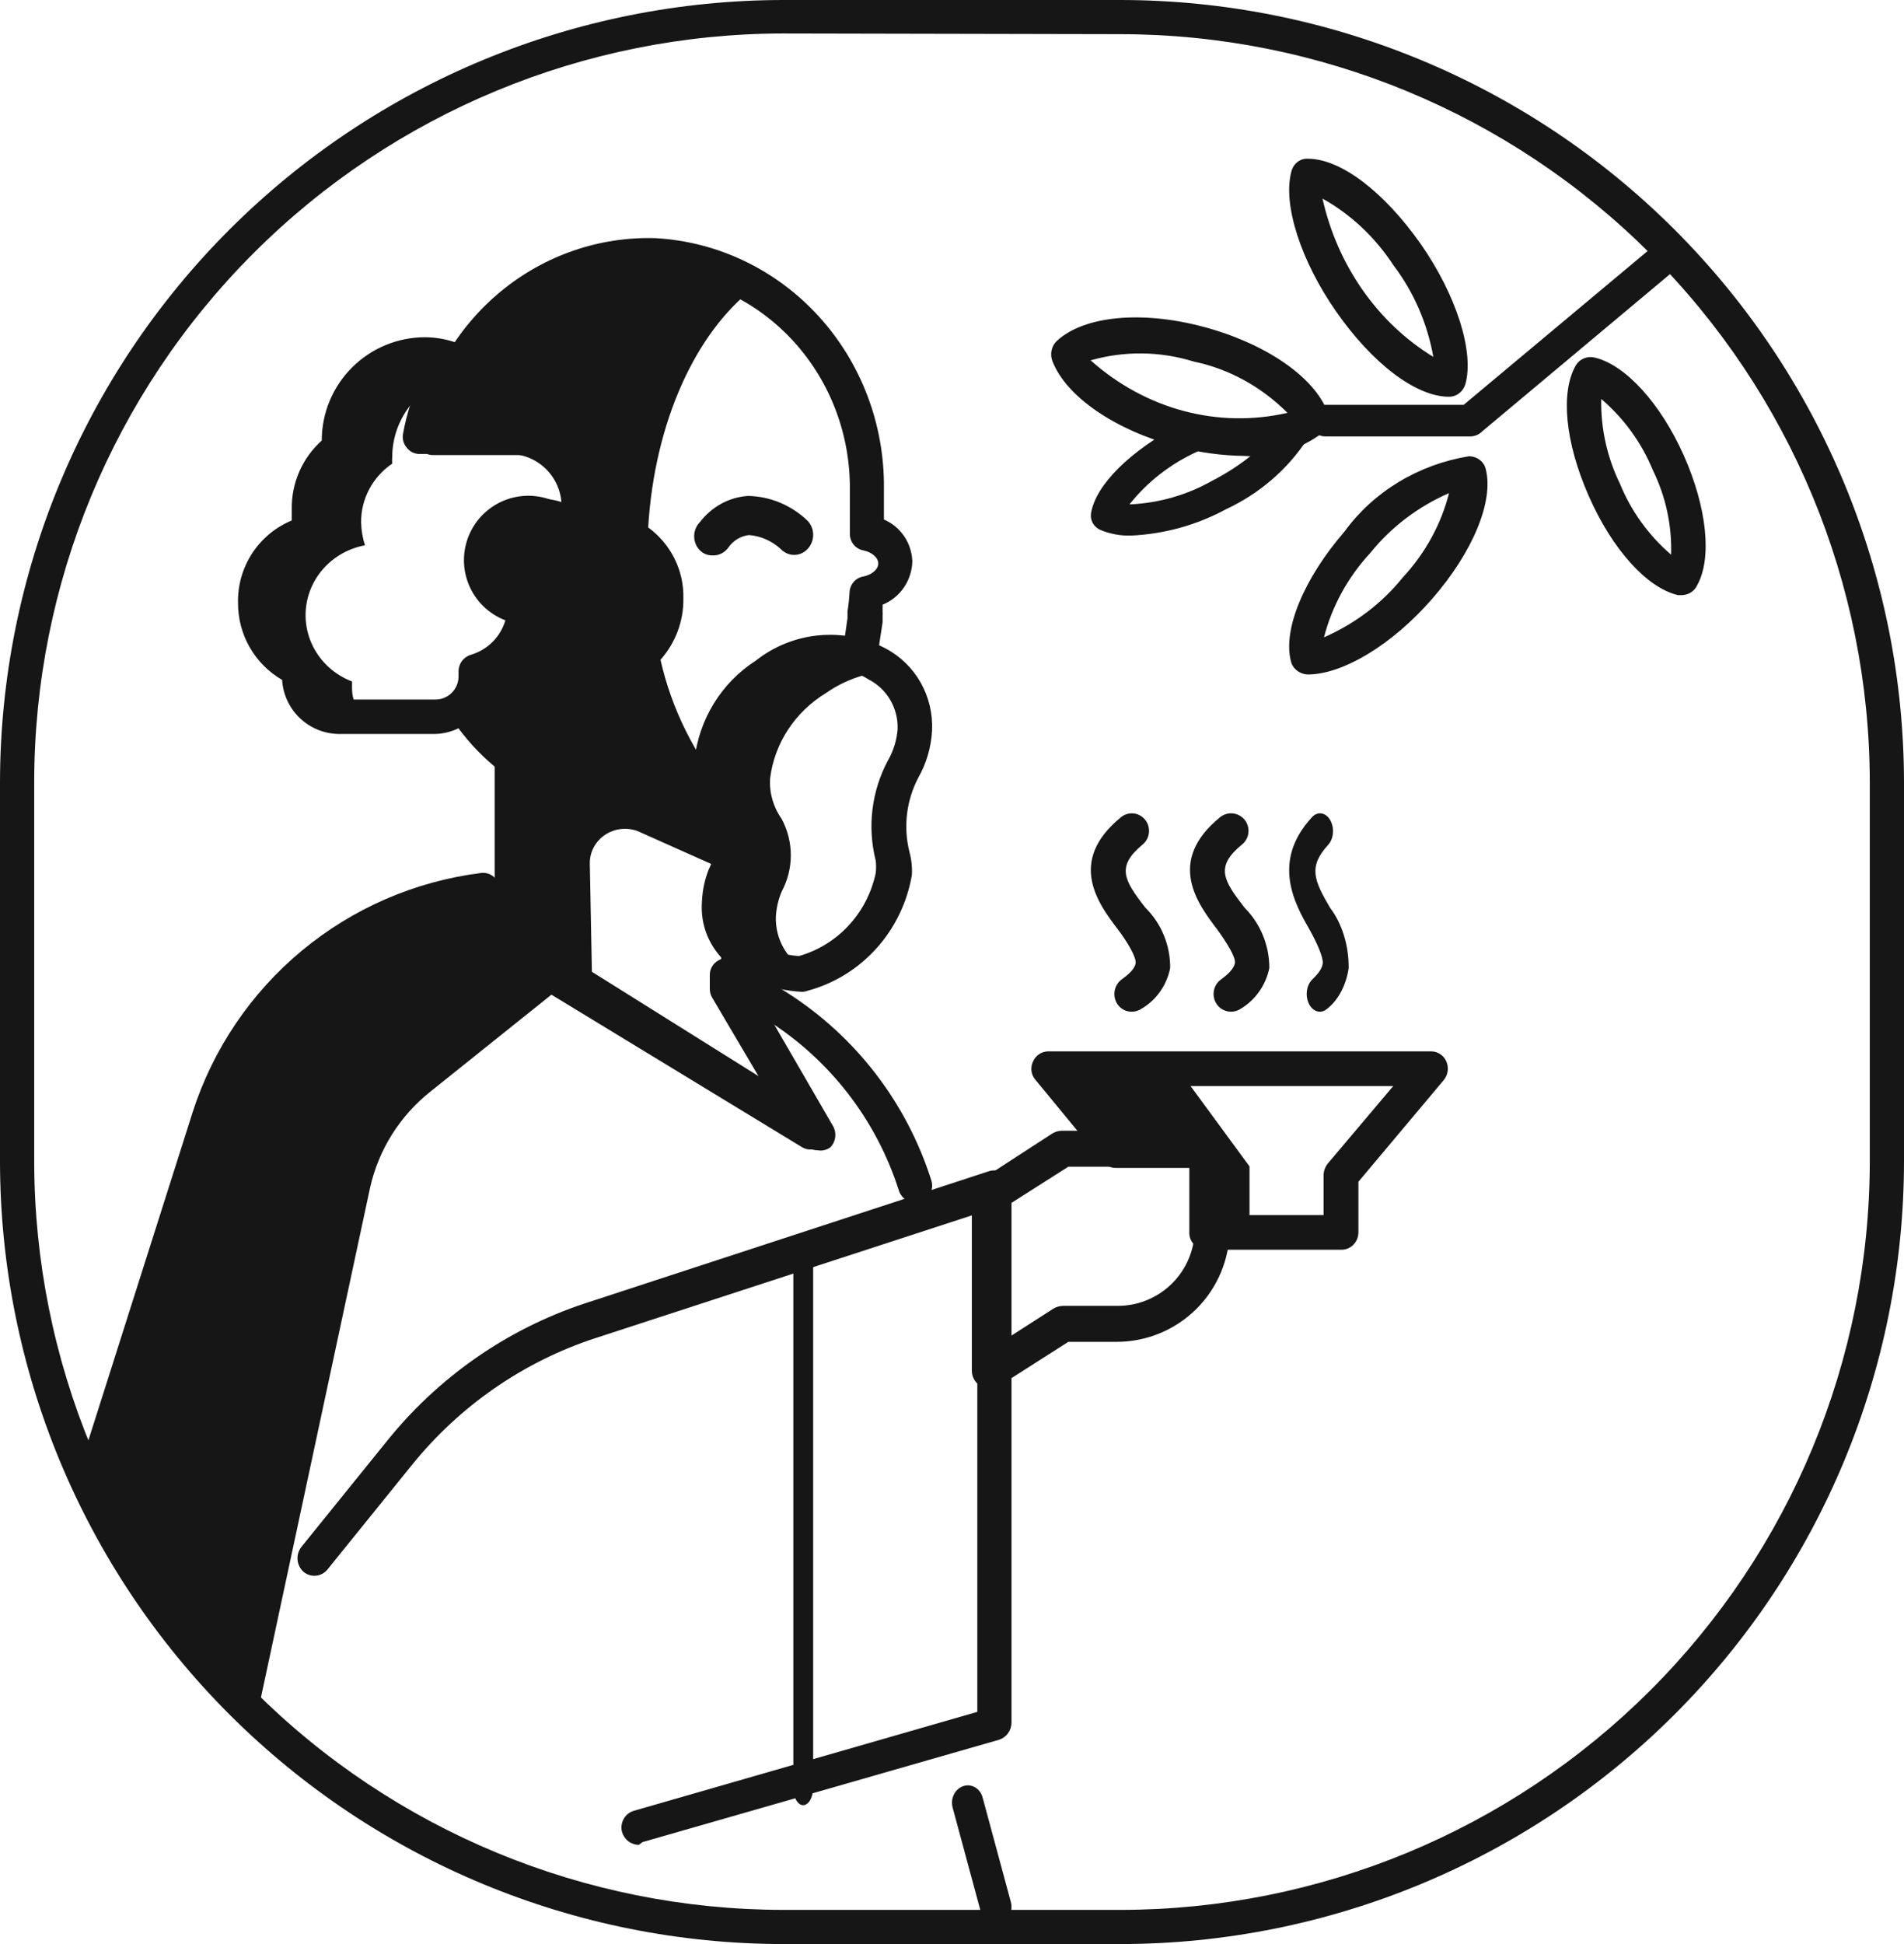 <svg width="96" height="98" viewBox="0 0 96 98" fill="none" xmlns="http://www.w3.org/2000/svg">
<path d="M60.953 62H63V58.797L59.48 54H53L56.384 58H60.851V61.78C60.969 61.864 60.953 61.932 60.953 62Z" fill="#161616"/>
<path d="M17.75 34.73V34.438C17.75 34.438 17.75 34.438 17.75 34.353C17.006 34.07 16.377 33.558 15.957 32.896C15.537 32.234 15.35 31.457 15.423 30.682C15.497 29.907 15.827 29.176 16.365 28.6C16.902 28.024 17.617 27.634 18.402 27.489C18.282 27.117 18.217 26.73 18.208 26.339C18.201 25.758 18.341 25.183 18.614 24.666C18.887 24.148 19.286 23.704 19.776 23.371C19.767 23.262 19.767 23.153 19.776 23.045C19.776 22.188 20.04 21.351 20.533 20.642C21.026 19.932 21.726 19.383 22.542 19.064C22.701 18.772 22.824 18.463 23 18.189C22.605 18.073 22.197 18.01 21.784 18C20.613 18.005 19.491 18.46 18.663 19.267C17.835 20.073 17.367 21.166 17.363 22.307C17.363 22.427 17.363 22.53 17.363 22.633C16.875 22.968 16.477 23.413 16.204 23.93C15.931 24.447 15.791 25.02 15.795 25.602C15.8 25.993 15.872 26.382 16.006 26.751C15.22 26.894 14.503 27.282 13.964 27.857C13.425 28.432 13.092 29.162 13.017 29.937C12.941 30.713 13.126 31.491 13.545 32.154C13.964 32.818 14.592 33.33 15.337 33.615V34.01C15.337 34.537 15.552 35.044 15.935 35.417C16.319 35.79 16.838 36 17.38 36H18.244C17.927 35.648 17.752 35.197 17.75 34.73Z" fill="#161616"/>
<path d="M39.12 46.197C39.145 45.767 39.244 45.345 39.411 44.946C39.714 44.379 39.873 43.751 39.873 43.112C39.873 42.474 39.714 41.846 39.411 41.279C38.986 40.68 38.781 39.96 38.829 39.235C38.939 38.359 39.249 37.519 39.737 36.775C40.225 36.031 40.879 35.402 41.65 34.934C42.63 34.25 43.794 33.858 45 33.805C44.891 33.805 44.8 33.647 44.672 33.576C43.746 33.119 42.703 32.928 41.668 33.025C40.633 33.121 39.648 33.502 38.829 34.123C38.058 34.587 37.404 35.213 36.916 35.955C36.428 36.696 36.117 37.533 36.007 38.406C35.959 39.132 36.164 39.852 36.589 40.451C36.907 41.013 37.081 41.641 37.097 42.282C37.112 42.923 36.97 43.558 36.68 44.135C36.507 44.526 36.409 44.944 36.389 45.369C36.28 47.431 38.21 48.894 40.758 49C40.244 48.726 39.818 48.319 39.529 47.824C39.239 47.329 39.098 46.766 39.12 46.197Z" fill="#161616"/>
<path d="M29.739 43.569C29.728 43.266 29.798 42.966 29.944 42.698C30.09 42.43 30.306 42.204 30.57 42.043C30.835 41.882 31.138 41.792 31.45 41.781C31.761 41.771 32.07 41.841 32.345 41.983L37.096 44.104V43.294C37.268 42.808 37.331 42.292 37.282 41.781C37.233 41.27 37.073 40.775 36.812 40.328C36.812 40.328 36.812 40.121 36.653 40.018C35.011 38.049 33.863 35.735 33.302 33.26C34.062 32.403 34.472 31.305 34.455 30.174C34.474 29.482 34.324 28.796 34.015 28.172C33.707 27.548 33.25 27.005 32.682 26.588C33.001 21.261 35.093 16.744 38 14.52C36.391 13.577 34.559 13.054 32.682 13.003C29.938 12.945 27.261 13.832 25.123 15.507C22.986 17.182 21.526 19.537 21 22.157H25.768C26.245 22.157 26.716 22.25 27.154 22.431C27.593 22.611 27.989 22.876 28.32 23.209C28.651 23.542 28.91 23.937 29.081 24.369C29.251 24.802 29.331 25.263 29.314 25.726C29.314 26.244 29.199 26.755 28.977 27.226C28.761 26.872 28.455 26.579 28.089 26.373C27.723 26.168 27.308 26.058 26.885 26.053C26.283 26.07 25.709 26.305 25.274 26.711C24.839 27.116 24.575 27.665 24.533 28.25C24.491 28.834 24.674 29.413 25.047 29.874C25.419 30.335 25.954 30.644 26.549 30.743C26.526 30.947 26.484 31.149 26.424 31.346C26.432 31.415 26.432 31.484 26.424 31.553C26.394 31.671 26.352 31.787 26.3 31.898L26.176 32.156L26.017 32.398L25.839 32.656L25.698 32.812C25.257 33.294 24.686 33.646 24.049 33.829V34.122C24.048 34.471 23.952 34.815 23.771 35.117C23.591 35.42 23.332 35.671 23.021 35.846C23.689 36.769 24.503 37.583 25.432 38.259V42.742C25.436 44.158 25.812 45.55 26.526 46.784C27.24 48.018 28.267 49.054 29.509 49.793L29.863 50L29.739 43.569Z" fill="#161616"/>
<path d="M18.655 59.892C19.081 57.965 20.163 56.242 21.718 55.014L27.896 50.067C27.948 49.835 27.983 49.6 28 49.363L26.46 48.435C25.87 48.075 25.384 47.569 25.05 46.967C24.717 46.365 24.546 45.687 24.556 45C21.389 45.403 18.403 46.696 15.951 48.725C13.498 50.755 11.68 53.437 10.711 56.457C10.711 56.457 6.073 69.614 5 74.148C6.229 78.904 9.078 83.092 13.065 86L18.655 59.892Z" fill="#161616"/>
<path d="M21.921 37H17.161C16.414 37.01 15.693 36.733 15.146 36.225C14.599 35.717 14.269 35.019 14.225 34.274C13.544 33.879 12.98 33.312 12.589 32.629C12.199 31.946 11.996 31.172 12.001 30.385C11.982 29.501 12.231 28.633 12.715 27.892C13.198 27.152 13.894 26.575 14.711 26.236C14.711 26.045 14.711 25.871 14.711 25.68C14.699 25.027 14.827 24.379 15.088 23.78C15.349 23.181 15.736 22.645 16.223 22.208C16.223 20.827 16.771 19.502 17.749 18.526C18.726 17.549 20.052 17 21.434 17C21.918 17.004 22.398 17.08 22.859 17.226C22.991 17.257 23.112 17.321 23.213 17.412C23.313 17.503 23.389 17.618 23.432 17.747C23.492 17.868 23.523 18.002 23.523 18.137C23.523 18.273 23.492 18.406 23.432 18.528C22.925 19.326 22.534 20.191 22.268 21.097H25.742C26.315 21.111 26.88 21.237 27.403 21.468C27.927 21.7 28.4 22.032 28.796 22.447C29.191 22.861 29.501 23.349 29.707 23.883C29.913 24.417 30.013 24.987 29.999 25.559C29.995 26.205 29.859 26.843 29.599 27.434C29.531 27.577 29.426 27.699 29.294 27.788C29.163 27.876 29.01 27.928 28.852 27.937C28.693 27.954 28.532 27.923 28.39 27.849C28.248 27.775 28.131 27.661 28.053 27.521C27.925 27.288 27.736 27.094 27.507 26.96C27.277 26.825 27.016 26.755 26.75 26.757C26.371 26.762 26.007 26.909 25.731 27.169C25.456 27.43 25.288 27.784 25.262 28.163C25.235 28.541 25.352 28.915 25.59 29.211C25.827 29.507 26.166 29.703 26.542 29.76C26.763 29.791 26.964 29.905 27.103 30.079C27.242 30.254 27.309 30.476 27.289 30.698C27.22 31.476 26.947 32.222 26.499 32.861C26.051 33.501 25.443 34.012 24.735 34.343C24.679 35.056 24.36 35.723 23.84 36.214C23.32 36.705 22.636 36.985 21.921 37ZM21.295 18.875C20.401 18.915 19.557 19.299 18.939 19.946C18.321 20.592 17.976 21.453 17.977 22.347C17.977 22.347 17.977 22.59 17.977 22.608C17.988 22.76 17.958 22.912 17.891 23.049C17.824 23.187 17.722 23.304 17.595 23.389C17.229 23.648 16.933 23.992 16.73 24.391C16.527 24.79 16.424 25.233 16.431 25.68C16.436 25.988 16.489 26.292 16.587 26.583C16.629 26.7 16.643 26.826 16.628 26.949C16.613 27.073 16.569 27.191 16.5 27.295C16.438 27.403 16.352 27.496 16.25 27.568C16.149 27.64 16.032 27.689 15.91 27.712C15.292 27.831 14.737 28.165 14.342 28.654C13.948 29.143 13.74 29.757 13.756 30.385C13.758 30.935 13.924 31.472 14.234 31.927C14.543 32.381 14.982 32.733 15.493 32.937C15.663 32.997 15.81 33.111 15.91 33.261C16.01 33.411 16.059 33.59 16.049 33.771V34.118C16.049 34.422 16.169 34.713 16.384 34.928C16.6 35.143 16.891 35.264 17.195 35.264H21.955C22.261 35.264 22.555 35.144 22.772 34.929C22.99 34.715 23.115 34.423 23.119 34.118V33.84C23.119 33.652 23.18 33.469 23.293 33.319C23.406 33.169 23.564 33.059 23.745 33.007C24.156 32.885 24.531 32.663 24.834 32.359C25.138 32.056 25.36 31.682 25.482 31.271C25.061 31.11 24.678 30.863 24.357 30.547C24.037 30.23 23.786 29.851 23.62 29.432C23.454 29.013 23.377 28.564 23.395 28.114C23.412 27.664 23.523 27.222 23.72 26.817C23.917 26.412 24.196 26.053 24.54 25.762C24.884 25.47 25.284 25.254 25.716 25.125C26.149 24.997 26.603 24.96 27.05 25.017C27.497 25.074 27.927 25.223 28.314 25.455C28.297 24.788 28.027 24.151 27.56 23.675C27.093 23.198 26.462 22.916 25.795 22.885H21.174C21.047 22.889 20.921 22.863 20.806 22.809C20.691 22.755 20.591 22.674 20.513 22.573C20.429 22.477 20.368 22.363 20.335 22.239C20.302 22.116 20.297 21.986 20.322 21.861C20.509 20.826 20.836 19.821 21.295 18.875Z" fill="#161616"/>
<path d="M49.908 69.999C49.756 69.998 49.607 69.96 49.472 69.89C49.329 69.812 49.209 69.697 49.126 69.556C49.043 69.416 49 69.256 49 69.093V60.263C49 60.112 49.039 59.962 49.112 59.83C49.184 59.697 49.29 59.584 49.418 59.502L53.049 57.145C53.196 57.053 53.366 57.003 53.539 57H61.092C61.333 57 61.564 57.096 61.734 57.266C61.904 57.435 62 57.666 62 57.907V61.95C62 63.459 61.399 64.907 60.33 65.975C59.261 67.043 57.811 67.642 56.299 67.642H53.866L50.398 69.854C50.256 69.956 50.083 70.007 49.908 69.999ZM50.816 60.753V67.443L53.103 65.974C53.251 65.883 53.42 65.833 53.594 65.829H56.353C57.384 65.829 58.372 65.421 59.101 64.693C59.83 63.965 60.239 62.978 60.239 61.95V58.813H53.866L50.816 60.753Z" fill="#161616"/>
<path d="M40.449 50C37.343 49.822 35.184 47.929 35.395 45.394C35.422 44.862 35.534 44.337 35.728 43.841C35.952 43.393 36.068 42.898 36.068 42.395C36.068 41.893 35.952 41.398 35.728 40.949C35.202 40.19 34.948 39.27 35.009 38.343C35.119 37.322 35.454 36.339 35.988 35.468C36.523 34.596 37.244 33.858 38.098 33.309C39.023 32.578 40.134 32.133 41.301 32.026C42.467 31.918 43.639 32.153 44.679 32.702C45.41 33.095 46.016 33.691 46.427 34.421C46.837 35.152 47.034 35.986 46.995 36.826C46.95 37.668 46.709 38.488 46.293 39.218C45.696 40.363 45.54 41.693 45.855 42.949C45.958 43.326 45.999 43.718 45.977 44.109C45.741 45.493 45.119 46.778 44.186 47.813C43.253 48.847 42.047 49.588 40.712 49.946C40.628 49.979 40.539 49.997 40.449 50ZM41.959 33.773C40.694 33.828 39.486 34.316 38.53 35.159C37.574 36.002 36.926 37.15 36.694 38.415C36.654 38.958 36.796 39.499 37.097 39.95C37.495 40.638 37.719 41.415 37.749 42.212C37.78 43.01 37.616 43.802 37.273 44.52C37.153 44.828 37.082 45.153 37.062 45.484C37.062 47.269 38.589 48.054 40.274 48.197C41.233 47.927 42.102 47.395 42.785 46.658C43.469 45.922 43.942 45.01 44.152 44.02C44.18 43.807 44.18 43.59 44.152 43.377C43.725 41.68 43.945 39.882 44.766 38.343C45.046 37.858 45.214 37.315 45.258 36.754C45.275 36.24 45.147 35.731 44.889 35.288C44.631 34.845 44.253 34.487 43.801 34.255C43.249 33.9 42.612 33.702 41.959 33.684V33.773Z" fill="#161616"/>
<path d="M56.503 98H39.497C29.027 97.991 18.989 93.834 11.585 86.442C4.18 79.05 0.014 69.026 0 58.569V39.431C0.014 28.974 4.18 18.95 11.585 11.558C18.989 4.166 29.027 0.009 39.497 0H56.503C66.972 0.009 77.011 4.166 84.415 11.558C91.82 18.95 95.986 28.974 96 39.431V58.552C95.991 69.011 91.827 79.04 84.421 86.436C77.016 93.832 66.975 97.991 56.503 98ZM39.497 1.688C29.479 1.697 19.874 5.677 12.792 12.754C5.71 19.831 1.729 29.425 1.725 39.431V58.552C1.734 68.555 5.716 78.145 12.798 85.218C19.88 92.291 29.482 96.268 39.497 96.277H56.503C66.518 96.268 76.12 92.291 83.202 85.218C90.284 78.145 94.266 68.555 94.275 58.552V39.431C94.261 29.431 90.277 19.845 83.196 12.776C76.115 5.707 66.515 1.732 56.503 1.723L39.497 1.688Z" fill="#161616"/>
<path d="M74.116 22H66.835C66.614 22 66.401 21.916 66.245 21.767C66.088 21.618 66 21.415 66 21.204C66 20.993 66.088 20.791 66.245 20.641C66.401 20.492 66.614 20.408 66.835 20.408H73.798L83.584 12.227C83.74 12.082 83.95 12 84.169 12C84.387 12 84.597 12.082 84.753 12.227C84.831 12.302 84.893 12.389 84.936 12.486C84.978 12.583 85 12.687 85 12.793C85 12.898 84.978 13.002 84.936 13.099C84.893 13.195 84.831 13.284 84.753 13.357L74.734 21.745C74.655 21.826 74.559 21.891 74.453 21.935C74.346 21.979 74.232 22.001 74.116 22Z" fill="#161616"/>
<path d="M73.062 20C71.374 20 69.179 18.299 67.373 15.711C65.566 13.123 64.671 10.281 65.11 8.653C65.157 8.458 65.265 8.287 65.415 8.169C65.566 8.05 65.751 7.991 65.938 8.001C67.626 8.001 69.804 9.702 71.627 12.29C73.434 14.878 74.329 17.72 73.89 19.349C73.835 19.538 73.725 19.703 73.576 19.821C73.427 19.938 73.247 20.001 73.062 20ZM66.68 10.01C67.054 11.679 67.742 13.248 68.704 14.621C69.665 15.994 70.878 17.141 72.269 17.991C71.967 16.298 71.276 14.712 70.26 13.376C69.337 11.961 68.109 10.807 66.68 10.01Z" fill="#161616"/>
<path d="M65.941 34C65.741 33.993 65.549 33.925 65.394 33.804C65.24 33.684 65.133 33.52 65.089 33.336C64.672 31.735 65.742 29.164 67.789 26.797C68.511 25.803 69.438 24.954 70.515 24.302C71.592 23.65 72.797 23.207 74.059 23C74.259 23 74.452 23.064 74.607 23.182C74.762 23.299 74.869 23.464 74.911 23.647C75.328 25.265 74.258 27.836 72.211 30.186C70.163 32.536 67.68 34 65.941 34ZM73.062 24.856C71.497 25.541 70.135 26.576 69.094 27.87C67.963 29.092 67.161 30.552 66.756 32.127C68.321 31.442 69.684 30.407 70.725 29.113C71.859 27.893 72.661 26.432 73.062 24.856Z" fill="#161616"/>
<path d="M84.808 30H84.602C83.038 29.633 81.285 27.695 80.099 24.99C78.913 22.285 78.673 19.796 79.446 18.427C79.539 18.266 79.683 18.14 79.857 18.067C80.031 17.995 80.225 17.98 80.409 18.026C81.955 18.393 83.725 20.331 84.894 22.953C86.062 25.575 86.337 28.146 85.564 29.516C85.497 29.657 85.391 29.777 85.257 29.863C85.123 29.948 84.968 29.996 84.808 30ZM80.735 20.113C80.705 21.59 81.029 23.054 81.68 24.389C82.239 25.76 83.122 26.985 84.258 27.963C84.304 26.486 83.986 25.02 83.33 23.687C82.767 22.314 81.878 21.09 80.735 20.113Z" fill="#161616"/>
<path d="M62.749 22.983C61.596 22.968 60.449 22.81 59.328 22.512C56.221 21.68 53.758 19.998 53.064 18.208C52.996 18.032 52.982 17.836 53.023 17.65C53.065 17.465 53.161 17.298 53.296 17.177C54.651 15.929 57.543 15.64 60.667 16.472C63.79 17.303 66.253 18.985 66.93 20.758C67.003 20.936 67.019 21.136 66.977 21.325C66.936 21.515 66.838 21.684 66.699 21.807C65.543 22.678 64.15 23.093 62.749 22.983ZM54.998 18.172C56.367 19.391 57.968 20.261 59.683 20.718C61.399 21.175 63.186 21.207 64.914 20.812C63.589 19.486 61.952 18.591 60.187 18.226C58.482 17.698 56.679 17.679 54.965 18.172H54.998Z" fill="#161616"/>
<path d="M57.015 26.999C56.489 27.013 55.967 26.916 55.484 26.715C55.319 26.644 55.182 26.522 55.097 26.368C55.011 26.214 54.981 26.037 55.011 25.865C55.256 24.416 57.015 22.716 59.475 21.409C59.67 21.298 59.865 21.22 60.061 21.125C60.225 21.038 60.415 21.01 60.599 21.047C62.024 21.369 63.506 21.369 64.931 21.047C65.085 20.992 65.253 20.985 65.411 21.028C65.569 21.07 65.709 21.159 65.811 21.283C65.914 21.402 65.978 21.547 65.995 21.701C66.013 21.855 65.983 22.011 65.909 22.149C64.909 23.673 63.487 24.895 61.804 25.676C60.336 26.471 58.696 26.924 57.015 26.999ZM57.015 25.424C58.456 25.353 59.858 24.948 61.103 24.243C61.873 23.85 62.594 23.375 63.254 22.826C62.375 22.845 61.497 22.781 60.631 22.637L60.305 22.794C58.989 23.404 57.839 24.305 56.95 25.424H57.015Z" fill="#161616"/>
<path d="M32.206 93C32.016 92.997 31.832 92.933 31.68 92.816C31.528 92.699 31.417 92.536 31.362 92.35C31.304 92.127 31.335 91.889 31.448 91.689C31.561 91.489 31.746 91.341 31.965 91.28L49.277 86.295V61.177L30.001 67.461C26.387 68.647 23.183 70.864 20.768 73.85L16.513 79.116C16.369 79.294 16.161 79.407 15.935 79.43C15.709 79.453 15.484 79.384 15.307 79.239C15.135 79.086 15.027 78.871 15.004 78.64C14.982 78.408 15.047 78.177 15.187 77.992L19.442 72.727C22.054 69.448 25.542 67.01 29.485 65.705L49.88 59.035C50.011 58.997 50.149 58.99 50.284 59.014C50.418 59.038 50.545 59.094 50.655 59.176C50.764 59.255 50.853 59.361 50.913 59.483C50.973 59.606 51.003 59.741 51 59.878V86.839C50.998 87.031 50.937 87.217 50.826 87.371C50.715 87.525 50.559 87.64 50.38 87.699L32.396 92.86L32.206 93Z" fill="#161616"/>
<path d="M50.212 97C50.04 97.003 49.873 96.943 49.735 96.831C49.597 96.719 49.498 96.56 49.453 96.38L48.028 91.107C47.974 90.888 47.999 90.654 48.099 90.455C48.2 90.256 48.367 90.107 48.566 90.039C48.666 90.005 48.771 89.993 48.875 90.004C48.979 90.015 49.08 90.049 49.172 90.104C49.263 90.159 49.344 90.233 49.408 90.323C49.473 90.412 49.52 90.515 49.547 90.625L50.972 95.897C51.026 96.116 51.001 96.35 50.901 96.549C50.8 96.749 50.633 96.898 50.434 96.966L50.212 97Z" fill="#161616"/>
<path d="M4.862 75H4.604C4.388 74.933 4.207 74.783 4.101 74.583C3.995 74.383 3.971 74.149 4.036 73.933L9.715 56.061C10.74 52.878 12.65 50.054 15.223 47.919C17.796 45.784 20.924 44.428 24.24 44.009C24.361 43.991 24.483 44 24.6 44.036C24.716 44.072 24.823 44.133 24.912 44.216C25.004 44.294 25.078 44.392 25.129 44.502C25.179 44.612 25.205 44.732 25.204 44.853C25.221 45.384 25.373 45.902 25.647 46.358C25.922 46.813 26.308 47.19 26.77 47.453L38.439 54.581L35.909 50.293C35.835 50.168 35.794 50.026 35.788 49.88V49.174C35.782 49.02 35.82 48.868 35.896 48.734C35.972 48.6 36.084 48.49 36.219 48.417C36.351 48.336 36.503 48.294 36.657 48.294C36.812 48.294 36.964 48.336 37.096 48.417L39.678 50.035C43.141 52.238 45.718 55.591 46.958 59.505C47.028 59.721 47.01 59.958 46.907 60.161C46.803 60.364 46.624 60.518 46.407 60.589C46.188 60.654 45.952 60.632 45.75 60.525C45.547 60.419 45.394 60.238 45.323 60.021C44.19 56.454 41.831 53.404 38.663 51.413L38.387 51.223L41.605 56.647C41.7 56.813 41.737 57.005 41.713 57.195C41.688 57.384 41.602 57.561 41.468 57.697C41.333 57.834 41.155 57.92 40.964 57.942C40.773 57.964 40.58 57.92 40.418 57.817L25.789 48.916C25.23 48.569 24.747 48.112 24.368 47.574C23.99 47.036 23.724 46.426 23.587 45.782C20.747 46.295 18.1 47.572 15.932 49.478C13.764 51.383 12.156 53.844 11.281 56.595L5.619 74.329C5.578 74.505 5.483 74.664 5.347 74.784C5.211 74.905 5.042 74.98 4.862 75Z" fill="#161616"/>
<path d="M40.5 91C40.367 91 40.24 90.909 40.146 90.746C40.053 90.584 40 90.363 40 90.133V63.867C40 63.637 40.053 63.416 40.146 63.254C40.24 63.091 40.367 63 40.5 63C40.633 63 40.76 63.091 40.854 63.254C40.947 63.416 41 63.637 41 63.867V90.133C40.997 90.362 40.944 90.58 40.851 90.741C40.758 90.903 40.632 90.996 40.5 91Z" fill="#161616"/>
<path d="M35.919 27.999C35.802 28.001 35.685 27.979 35.576 27.934C35.467 27.89 35.367 27.823 35.283 27.737C35.194 27.645 35.122 27.536 35.074 27.415C35.025 27.294 35 27.164 35 27.033C35 26.901 35.025 26.772 35.074 26.651C35.122 26.53 35.194 26.42 35.283 26.328C35.576 25.942 35.944 25.624 36.362 25.395C36.78 25.166 37.239 25.032 37.71 25C38.824 25.019 39.893 25.463 40.715 26.248C40.805 26.341 40.877 26.453 40.926 26.575C40.975 26.698 41 26.829 41 26.962C41 27.095 40.975 27.227 40.926 27.349C40.877 27.472 40.805 27.583 40.715 27.677C40.627 27.77 40.522 27.845 40.407 27.896C40.291 27.947 40.166 27.973 40.041 27.973C39.915 27.973 39.791 27.947 39.675 27.896C39.56 27.845 39.455 27.77 39.367 27.677C38.92 27.268 38.36 27.021 37.768 26.972C37.563 26.995 37.364 27.062 37.185 27.169C37.006 27.277 36.85 27.422 36.728 27.596C36.636 27.728 36.513 27.834 36.372 27.904C36.231 27.974 36.075 28.007 35.919 27.999Z" fill="#161616"/>
<path d="M67.638 63H60.818C60.588 62.999 60.367 62.905 60.204 62.738C60.122 62.654 60.058 62.552 60.017 62.441C59.976 62.329 59.958 62.21 59.966 62.091C59.966 62.091 59.966 61.934 59.966 61.899V58.874H56.266C56.143 58.876 56.021 58.851 55.909 58.8C55.797 58.748 55.698 58.672 55.618 58.577L52.208 54.434C52.098 54.31 52.028 54.155 52.007 53.989C51.986 53.824 52.014 53.656 52.088 53.507C52.154 53.355 52.262 53.227 52.398 53.137C52.535 53.047 52.693 52.999 52.855 53H72.157C72.319 52.999 72.478 53.047 72.614 53.137C72.75 53.227 72.858 53.355 72.924 53.507C72.99 53.658 73.014 53.824 72.993 53.988C72.971 54.151 72.906 54.306 72.805 54.434L68.491 59.573V62.126C68.491 62.241 68.469 62.354 68.426 62.46C68.383 62.566 68.32 62.663 68.241 62.744C68.162 62.825 68.068 62.889 67.965 62.933C67.861 62.977 67.751 63 67.638 63ZM61.62 61.252H66.735V59.241C66.74 59.031 66.812 58.828 66.939 58.664L70.247 54.748H54.646L56.658 57.126H60.767C60.993 57.126 61.21 57.218 61.37 57.382C61.53 57.546 61.62 57.768 61.62 58V61.252Z" fill="#161616"/>
<path d="M57.066 51C56.924 51.002 56.785 50.969 56.659 50.904C56.533 50.838 56.425 50.742 56.344 50.624C56.213 50.428 56.161 50.188 56.2 49.955C56.24 49.721 56.367 49.512 56.556 49.372C56.855 49.157 57.224 48.853 57.259 48.549C57.294 48.245 56.837 47.475 56.362 46.849C55.395 45.579 53.777 43.432 56.52 41.196C56.609 41.123 56.711 41.068 56.821 41.036C56.931 41.003 57.045 40.993 57.159 41.005C57.272 41.018 57.382 41.053 57.482 41.108C57.583 41.164 57.671 41.239 57.742 41.33C57.814 41.42 57.867 41.524 57.9 41.636C57.932 41.747 57.942 41.864 57.93 41.979C57.917 42.095 57.883 42.207 57.828 42.309C57.773 42.41 57.7 42.5 57.611 42.573C56.274 43.682 56.661 44.362 57.751 45.758C58.151 46.152 58.468 46.626 58.682 47.148C58.897 47.671 59.005 48.233 59 48.799C58.917 49.222 58.747 49.623 58.502 49.974C58.257 50.325 57.941 50.62 57.575 50.839C57.425 50.943 57.247 50.999 57.066 51Z" fill="#161616"/>
<path d="M62.071 51C61.884 51.001 61.701 50.942 61.55 50.83C61.398 50.718 61.286 50.559 61.229 50.377C61.172 50.196 61.174 50 61.234 49.819C61.294 49.638 61.409 49.482 61.562 49.373C61.861 49.158 62.211 48.854 62.264 48.55C62.316 48.246 61.825 47.477 61.37 46.851C60.405 45.582 58.774 43.436 61.51 41.201C61.692 41.051 61.925 40.981 62.157 41.004C62.39 41.028 62.605 41.143 62.755 41.326C62.828 41.417 62.883 41.522 62.915 41.634C62.948 41.747 62.958 41.865 62.945 41.982C62.932 42.099 62.896 42.212 62.839 42.314C62.782 42.416 62.706 42.506 62.615 42.578C61.264 43.686 61.668 44.366 62.755 45.761C63.15 46.157 63.464 46.631 63.678 47.153C63.891 47.675 64.001 48.235 64 48.8C63.913 49.222 63.742 49.62 63.498 49.971C63.254 50.322 62.941 50.617 62.58 50.839C62.429 50.943 62.252 50.999 62.071 51Z" fill="#161616"/>
<path d="M66.549 51C66.408 51.001 66.271 50.942 66.157 50.83C66.043 50.718 65.959 50.559 65.916 50.378C65.873 50.196 65.874 50.001 65.919 49.82C65.965 49.639 66.051 49.483 66.167 49.374C66.391 49.159 66.668 48.855 66.694 48.552C66.721 48.248 66.378 47.479 66.022 46.854C65.296 45.585 64.083 43.44 66.14 41.206C66.206 41.131 66.283 41.074 66.366 41.039C66.448 41.005 66.535 40.993 66.621 41.004C66.707 41.016 66.791 41.051 66.867 41.107C66.943 41.163 67.01 41.24 67.064 41.332C67.173 41.515 67.224 41.749 67.207 41.983C67.19 42.217 67.105 42.433 66.971 42.583C65.956 43.691 66.246 44.37 67.064 45.764C67.363 46.158 67.601 46.63 67.762 47.153C67.923 47.675 68.004 48.236 68 48.802C67.938 49.224 67.811 49.624 67.626 49.975C67.442 50.326 67.206 50.621 66.932 50.839C66.819 50.943 66.686 50.999 66.549 51Z" fill="#161616"/>
<path d="M41.232 57.987C41.073 57.988 40.916 57.946 40.777 57.866L26.238 48.766C25.846 48.518 25.522 48.172 25.295 47.761C25.068 47.35 24.946 46.886 24.941 46.414V38.646C24.145 37.981 23.443 37.207 22.852 36.346C22.727 36.145 22.685 35.903 22.734 35.671C22.759 35.556 22.806 35.448 22.872 35.353C22.939 35.258 23.024 35.178 23.121 35.117C23.293 35.02 23.437 34.877 23.537 34.704C23.638 34.53 23.692 34.333 23.694 34.131V33.855C23.694 33.667 23.753 33.485 23.863 33.336C23.972 33.186 24.126 33.077 24.301 33.024C24.757 32.904 25.165 32.638 25.463 32.263C25.555 32.17 25.634 32.066 25.699 31.952L25.817 31.761V31.571L25.901 31.363C25.526 31.17 25.192 30.903 24.917 30.578C24.643 30.252 24.434 29.874 24.301 29.465C24.169 29.056 24.117 28.625 24.147 28.195C24.177 27.765 24.29 27.346 24.478 26.961C24.666 26.576 24.926 26.233 25.243 25.951C25.56 25.669 25.928 25.454 26.327 25.318C26.725 25.182 27.145 25.128 27.563 25.16C27.982 25.191 28.39 25.306 28.765 25.499C28.749 24.834 28.488 24.2 28.035 23.725C27.581 23.25 26.969 22.969 26.322 22.939H21.841C21.718 22.943 21.596 22.917 21.484 22.863C21.373 22.808 21.276 22.728 21.201 22.627C21.119 22.532 21.06 22.418 21.028 22.295C20.995 22.172 20.991 22.043 21.015 21.918C21.547 19.065 23.052 16.5 25.26 14.683C27.467 12.866 30.233 11.917 33.061 12.006C36.194 12.184 39.139 13.596 41.283 15.949C43.426 18.301 44.603 21.413 44.568 24.634V26.191C44.982 26.365 45.337 26.659 45.592 27.037C45.846 27.414 45.988 27.86 46 28.319C45.982 28.79 45.831 29.245 45.565 29.63C45.298 30.014 44.928 30.31 44.501 30.481V30.862C44.508 30.908 44.508 30.954 44.501 31V31.173C44.501 31.173 44.501 31.346 44.501 31.363L44.214 33.249C44.197 33.364 44.156 33.474 44.095 33.572C44.034 33.67 43.954 33.755 43.86 33.82C43.763 33.888 43.653 33.936 43.537 33.96C43.421 33.983 43.302 33.983 43.187 33.958C42.59 33.802 41.964 33.802 41.367 33.958C41.084 34.024 40.808 34.117 40.541 34.235L40.39 34.322C40.119 34.448 39.86 34.598 39.615 34.771C39.284 35.021 38.974 35.298 38.688 35.602C37.931 36.306 37.457 37.274 37.357 38.318C37.314 38.587 37.314 38.861 37.357 39.131C37.423 39.37 37.526 39.598 37.661 39.805C37.856 40.096 38.004 40.417 38.099 40.757C38.136 40.905 38.164 41.055 38.183 41.207C38.183 41.397 38.183 41.553 38.183 41.708C38.2 41.95 38.2 42.193 38.183 42.435V42.798C38.154 43.091 38.098 43.381 38.014 43.663C37.958 43.916 37.885 44.164 37.795 44.407C37.68 44.705 37.612 45.021 37.593 45.341C37.559 45.797 37.684 46.251 37.947 46.621C38.044 46.757 38.097 46.92 38.099 47.088V50.029L42.007 56.776C42.1 56.943 42.136 57.136 42.112 57.327C42.088 57.517 42.004 57.694 41.872 57.831C41.782 57.901 41.678 57.95 41.568 57.977C41.458 58.004 41.344 58.007 41.232 57.987ZM26.626 38.612V46.414C26.626 46.589 26.672 46.761 26.758 46.913C26.843 47.065 26.966 47.191 27.114 47.279L38.773 54.579L36.481 50.617C36.414 50.483 36.374 50.336 36.363 50.185V47.279C35.994 46.642 35.818 45.908 35.858 45.168C35.883 44.652 35.992 44.143 36.178 43.663C36.238 43.53 36.283 43.391 36.313 43.248C36.376 43.003 36.426 42.755 36.464 42.504C36.48 42.303 36.48 42.1 36.464 41.898C36.472 41.806 36.472 41.714 36.464 41.622C36.471 41.53 36.471 41.437 36.464 41.345C36.413 41.177 36.345 41.015 36.262 40.861C35.749 40.129 35.505 39.234 35.572 38.335C35.678 36.862 36.322 35.484 37.374 34.477C37.734 34.105 38.123 33.764 38.537 33.457C38.86 33.222 39.204 33.019 39.564 32.851L39.767 32.747C40.128 32.574 40.506 32.44 40.895 32.349C41.448 32.225 42.015 32.178 42.58 32.211L42.732 31.156V30.983V30.81C42.782 30.501 42.816 30.189 42.833 29.876C42.838 29.679 42.91 29.49 43.036 29.342C43.162 29.193 43.334 29.095 43.523 29.063C43.962 28.976 44.282 28.699 44.282 28.405C44.282 28.111 43.962 27.834 43.54 27.748C43.346 27.715 43.169 27.611 43.042 27.456C42.915 27.3 42.847 27.103 42.85 26.9V24.721C42.885 21.949 41.878 19.27 40.04 17.24C38.201 15.211 35.672 13.986 32.977 13.822C31.194 13.756 29.425 14.175 27.851 15.038C26.277 15.901 24.953 17.177 24.014 18.735C23.523 19.53 23.143 20.392 22.886 21.295H26.255C26.81 21.309 27.358 21.434 27.866 21.665C28.374 21.896 28.832 22.227 29.216 22.64C29.599 23.053 29.899 23.539 30.1 24.072C30.3 24.604 30.396 25.171 30.383 25.741C30.379 26.385 30.247 27.02 29.995 27.61C29.929 27.752 29.827 27.874 29.7 27.962C29.572 28.05 29.424 28.102 29.271 28.111C29.116 28.128 28.96 28.097 28.822 28.023C28.684 27.95 28.571 27.836 28.496 27.696C28.371 27.464 28.188 27.271 27.966 27.137C27.744 27.003 27.49 26.933 27.232 26.935C26.864 26.94 26.512 27.086 26.244 27.346C25.977 27.605 25.814 27.959 25.789 28.336C25.763 28.712 25.877 29.085 26.107 29.38C26.337 29.675 26.666 29.871 27.03 29.928C27.244 29.958 27.439 30.072 27.574 30.246C27.709 30.42 27.774 30.64 27.754 30.862C27.754 31.121 27.754 31.363 27.62 31.606C27.61 31.674 27.61 31.744 27.62 31.813L27.451 32.297L27.299 32.592C27.245 32.7 27.183 32.804 27.114 32.903C27.047 33.017 26.974 33.126 26.895 33.232L26.76 33.387C26.376 33.856 25.892 34.229 25.345 34.477C25.281 35.038 25.059 35.567 24.705 36C25.208 36.602 25.773 37.147 26.39 37.626C26.514 37.73 26.608 37.867 26.662 38.023C26.715 38.179 26.726 38.346 26.693 38.508L26.626 38.612Z" fill="#161616"/>
</svg>
